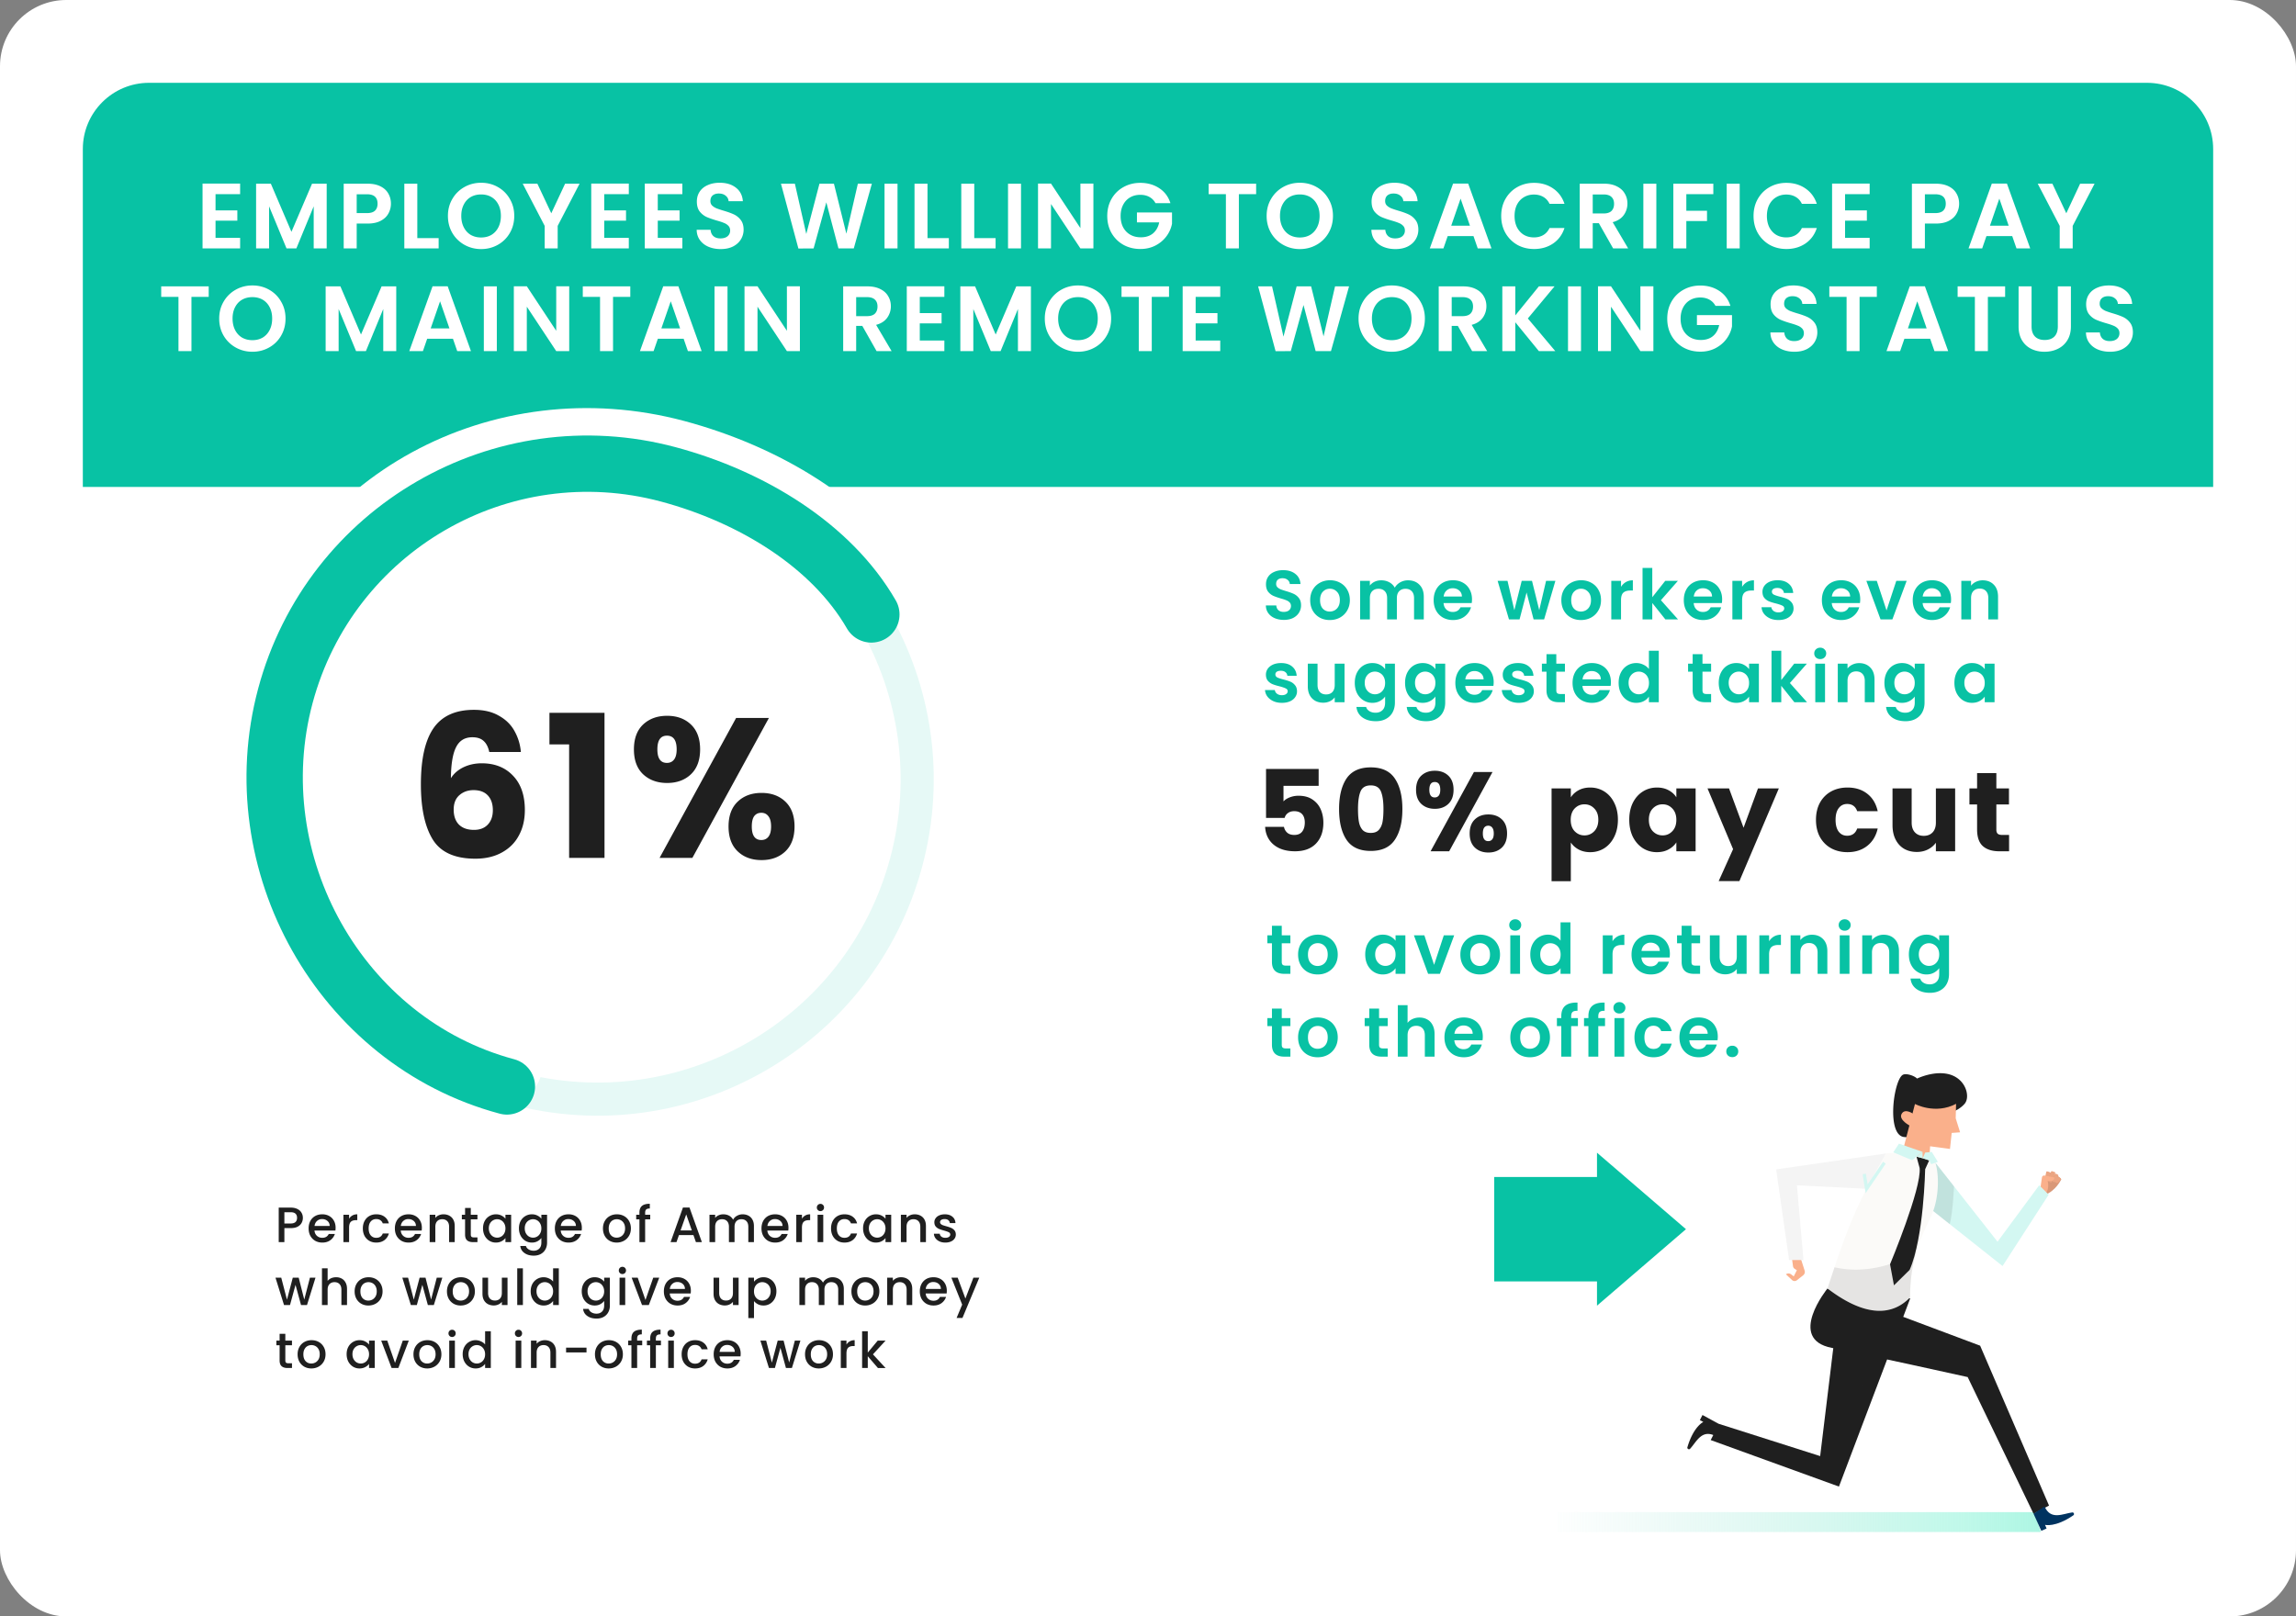 <svg xmlns="http://www.w3.org/2000/svg" width="693" height="488" fill="none"><rect width="100%" height="100%" fill="#808080" stroke="none"/><rect width="693" height="488" fill="#fff" rx="20"/><path fill="#08C2A4" d="M25 45c0-11.046 8.954-20 20-20h603c11.046 0 20 8.954 20 20v102H25z"/><path fill="#fff" d="M65.055 58.62v4.9h6.58v3.108h-6.58v5.18h7.42V75h-11.34V55.428h11.34v3.192zm33.55-3.164V75h-3.92V62.288L89.45 75h-2.968l-5.264-12.712V75h-3.92V55.456h4.452l6.216 14.532 6.216-14.532zm19.388 6.048a6 6 0 0 1-.756 2.94q-.728 1.372-2.324 2.212-1.568.84-3.976.84h-3.276V75h-3.92V55.456h7.196q2.268 0 3.864.784t2.38 2.156q.812 1.372.812 3.108m-7.224 2.828q1.624 0 2.408-.728.784-.756.784-2.1 0-2.856-3.192-2.856h-3.108v5.684zm15.187 7.56h6.44V75h-10.36V55.456h3.92zm19.264 3.304q-2.745 0-5.04-1.288a9.65 9.65 0 0 1-3.64-3.556q-1.344-2.295-1.344-5.18 0-2.856 1.344-5.124a9.6 9.6 0 0 1 3.64-3.584q2.295-1.288 5.04-1.288 2.772 0 5.04 1.288a9.4 9.4 0 0 1 3.612 3.584q1.344 2.268 1.344 5.124 0 2.885-1.344 5.18a9.45 9.45 0 0 1-3.612 3.556q-2.297 1.288-5.04 1.288m0-3.5q1.764 0 3.108-.784 1.344-.812 2.1-2.296t.756-3.444-.756-3.416q-.756-1.484-2.1-2.268t-3.108-.784-3.136.784q-1.344.785-2.1 2.268-.756 1.456-.756 3.416t.756 3.444 2.1 2.296q1.371.784 3.136.784m29.712-16.24-6.608 12.74V75h-3.92v-6.804l-6.636-12.74h4.424l4.2 8.932 4.172-8.932zm7.441 3.164v4.9h6.58v3.108h-6.58v5.18h7.42V75h-11.34V55.428h11.34v3.192zm16.162 0v4.9h6.58v3.108h-6.58v5.18h7.42V75h-11.34V55.428h11.34v3.192zm18.991 16.576q-2.045 0-3.696-.7-1.625-.7-2.576-2.016-.953-1.315-.98-3.108h4.2q.084 1.204.84 1.904.783.7 2.128.7 1.371 0 2.156-.644.783-.672.784-1.736 0-.868-.532-1.428a3.6 3.6 0 0 0-1.344-.868q-.784-.336-2.184-.728-1.905-.56-3.108-1.092a5.75 5.75 0 0 1-2.044-1.652q-.84-1.12-.84-2.968 0-1.735.868-3.024.867-1.288 2.436-1.96 1.568-.7 3.584-.7 3.024 0 4.9 1.484 1.904 1.455 2.1 4.088h-4.312q-.057-1.008-.868-1.652-.785-.672-2.1-.672-1.149 0-1.848.588-.672.588-.672 1.708 0 .784.504 1.316.531.504 1.288.84a29 29 0 0 0 2.184.728q1.904.56 3.108 1.12a5.6 5.6 0 0 1 2.072 1.68q.868 1.12.868 2.94a5.53 5.53 0 0 1-.812 2.912q-.813 1.344-2.38 2.156-1.569.784-3.724.784m45.63-19.74L257.696 75h-4.62l-3.668-13.916L245.572 75l-4.592.028-5.264-19.572h4.2l3.444 15.176 3.976-15.176h4.368l3.752 15.092 3.472-15.092zm7.74 0V75h-3.92V55.456zm9.052 16.436h6.44V75h-10.36V55.456h3.92zm14.112 0h6.44V75h-10.36V55.456h3.92zm14.112-16.436V75h-3.92V55.456zM330.021 75h-3.92l-8.876-13.412V75h-3.92V55.428h3.92l8.876 13.44v-13.44h3.92zm18.741-13.664q-.672-1.232-1.848-1.876-1.175-.645-2.744-.644-1.736 0-3.08.784-1.344.785-2.1 2.24t-.756 3.36q0 1.96.756 3.416.785 1.455 2.156 2.24 1.373.784 3.192.784 2.24 0 3.668-1.176 1.428-1.204 1.876-3.332h-6.72v-2.996h10.584v3.416a9.2 9.2 0 0 1-1.68 3.78q-1.287 1.735-3.332 2.8-2.016 1.035-4.536 1.036-2.828 0-5.124-1.26a9.5 9.5 0 0 1-3.584-3.556q-1.288-2.269-1.288-5.152t1.288-5.152q1.317-2.296 3.584-3.556 2.297-1.288 5.096-1.288 3.304 0 5.74 1.624 2.436 1.596 3.36 4.508zm30.376-5.88v3.164h-5.208V75h-3.92V58.62h-5.208v-3.164zm13.193 19.74q-2.745 0-5.04-1.288a9.65 9.65 0 0 1-3.64-3.556q-1.344-2.295-1.344-5.18 0-2.856 1.344-5.124a9.6 9.6 0 0 1 3.64-3.584q2.295-1.288 5.04-1.288 2.772 0 5.04 1.288a9.4 9.4 0 0 1 3.612 3.584q1.344 2.268 1.344 5.124 0 2.885-1.344 5.18a9.45 9.45 0 0 1-3.612 3.556q-2.296 1.288-5.04 1.288m0-3.5q1.764 0 3.108-.784 1.344-.812 2.1-2.296t.756-3.444-.756-3.416q-.756-1.484-2.1-2.268t-3.108-.784-3.136.784q-1.344.785-2.1 2.268-.756 1.456-.756 3.416t.756 3.444 2.1 2.296q1.372.784 3.136.784m28.852 3.5q-2.044 0-3.696-.7-1.624-.7-2.576-2.016-.952-1.315-.98-3.108h4.2q.084 1.204.84 1.904.784.7 2.128.7 1.372 0 2.156-.644.784-.672.784-1.736 0-.868-.532-1.428a3.6 3.6 0 0 0-1.344-.868q-.784-.336-2.184-.728-1.904-.56-3.108-1.092a5.8 5.8 0 0 1-2.044-1.652q-.84-1.12-.84-2.968 0-1.735.868-3.024.869-1.288 2.436-1.96 1.568-.7 3.584-.7 3.024 0 4.9 1.484 1.904 1.455 2.1 4.088h-4.312q-.056-1.008-.868-1.652-.785-.672-2.1-.672-1.147 0-1.848.588-.672.588-.672 1.708 0 .784.504 1.316.532.504 1.288.84a30 30 0 0 0 2.184.728q1.904.56 3.108 1.12t2.072 1.68.868 2.94a5.53 5.53 0 0 1-.812 2.912q-.812 1.344-2.38 2.156-1.568.784-3.724.784m23.558-3.92h-7.784L435.669 75h-4.116l7.028-19.572h4.564L450.173 75h-4.144zm-1.064-3.136-2.828-8.176-2.828 8.176zm9.431-2.94q0-2.884 1.288-5.152 1.317-2.296 3.556-3.556 2.269-1.288 5.068-1.288 3.277 0 5.74 1.68t3.444 4.648h-4.508q-.671-1.4-1.904-2.1-1.204-.7-2.8-.7-1.707 0-3.052.812-1.316.785-2.072 2.24-.728 1.456-.728 3.416 0 1.932.728 3.416.756 1.456 2.072 2.268 1.344.784 3.052.784 1.597 0 2.8-.7 1.233-.728 1.904-2.128h4.508q-.98 2.996-3.444 4.676-2.436 1.652-5.74 1.652-2.8 0-5.068-1.26a9.57 9.57 0 0 1-3.556-3.556q-1.287-2.269-1.288-5.152m33.785 9.8-4.312-7.616h-1.848V75h-3.92V55.456h7.336q2.268 0 3.864.812 1.596.784 2.38 2.156.812 1.344.812 3.024a5.9 5.9 0 0 1-1.12 3.5q-1.12 1.54-3.332 2.128L491.429 75zm-6.16-10.556h3.276q1.596 0 2.38-.756.784-.784.784-2.156 0-1.344-.784-2.072-.784-.756-2.38-.756h-3.276zm19.197-8.988V75h-3.92V55.456zm17.201 0v3.164h-8.148v5.012h6.244v3.108h-6.244V75h-3.92V55.456zm7.96 0V75h-3.92V55.456zm4.181 9.744q0-2.884 1.288-5.152 1.315-2.296 3.556-3.556 2.268-1.288 5.068-1.288 3.276 0 5.74 1.68 2.463 1.68 3.444 4.648h-4.508q-.672-1.4-1.904-2.1-1.204-.7-2.8-.7-1.708 0-3.052.812-1.317.785-2.072 2.24-.728 1.456-.728 3.416 0 1.932.728 3.416.755 1.456 2.072 2.268 1.344.784 3.052.784 1.596 0 2.8-.7 1.232-.728 1.904-2.128h4.508q-.981 2.996-3.444 4.676-2.437 1.652-5.74 1.652-2.8 0-5.068-1.26a9.55 9.55 0 0 1-3.556-3.556q-1.288-2.269-1.288-5.152m27.624-6.58v4.9h6.58v3.108h-6.58v5.18h7.42V75h-11.34V55.428h11.34v3.192zm34.426 2.884a6 6 0 0 1-.756 2.94q-.728 1.372-2.324 2.212-1.568.84-3.976.84h-3.276V75h-3.92V55.456h7.196q2.268 0 3.864.784t2.38 2.156q.812 1.372.812 3.108m-7.224 2.828q1.624 0 2.408-.728.784-.756.784-2.1 0-2.856-3.192-2.856h-3.108v5.684zm23.251 6.944h-7.784L598.277 75h-4.116l7.028-19.572h4.564L612.781 75h-4.144zm-1.064-3.136-2.828-8.176-2.828 8.176zm25.923-12.684-6.608 12.74V75h-3.92v-6.804l-6.636-12.74h4.424l4.2 8.932 4.172-8.932zm-569.214 31v3.164h-5.208V106h-3.92V89.62h-5.208v-3.164zm13.192 19.74q-2.745 0-5.04-1.288a9.65 9.65 0 0 1-3.64-3.556q-1.344-2.295-1.344-5.18 0-2.856 1.344-5.124a9.6 9.6 0 0 1 3.64-3.584q2.295-1.288 5.04-1.288 2.772 0 5.04 1.288a9.4 9.4 0 0 1 3.612 3.584q1.344 2.268 1.344 5.124 0 2.885-1.344 5.18a9.44 9.44 0 0 1-3.612 3.556q-2.295 1.288-5.04 1.288m0-3.5q1.764 0 3.108-.784 1.344-.812 2.1-2.296t.756-3.444-.756-3.416q-.756-1.484-2.1-2.268t-3.108-.784-3.136.784q-1.344.785-2.1 2.268-.756 1.456-.756 3.416t.756 3.444 2.1 2.296q1.372.784 3.136.784m43.412-16.24V106h-3.92V93.288L110.442 106h-2.968l-5.264-12.712V106h-3.92V86.456h4.452l6.216 14.532 6.216-14.532zm17.12 15.82h-7.784L127.646 106h-4.116l7.028-19.572h4.564L142.15 106h-4.144zm-1.064-3.136-2.828-8.176-2.828 8.176zm14.303-12.684V106h-3.92V86.456zM171.806 106h-3.92l-8.876-13.412V106h-3.92V86.428h3.92l8.876 13.44v-13.44h3.92zm18.434-19.544v3.164h-5.208V106h-3.92V89.62h-5.208v-3.164zm16.104 15.82h-7.784L197.272 106h-4.116l7.028-19.572h4.564L211.776 106h-4.144zm-1.064-3.136-2.828-8.176-2.828 8.176zm14.303-12.684V106h-3.92V86.456zM241.432 106h-3.92l-8.876-13.412V106h-3.92V86.428h3.92l8.876 13.44v-13.44h3.92zm23.145 0-4.312-7.616h-1.848V106h-3.92V86.456h7.336q2.268 0 3.864.812 1.596.784 2.38 2.156.813 1.344.812 3.024a5.88 5.88 0 0 1-1.12 3.5q-1.12 1.54-3.332 2.128l4.676 7.924zm-6.16-10.556h3.276q1.596 0 2.38-.756.784-.784.784-2.156 0-1.344-.784-2.072-.784-.756-2.38-.756h-3.276zm19.198-5.824v4.9h6.58v3.108h-6.58v5.18h7.42V106h-11.34V86.428h11.34v3.192zm33.55-3.164V106h-3.92V93.288L302.009 106h-2.968l-5.264-12.712V106h-3.92V86.456h4.452l6.216 14.532 6.216-14.532zm14.208 19.74q-2.743 0-5.04-1.288a9.65 9.65 0 0 1-3.64-3.556q-1.344-2.295-1.344-5.18 0-2.856 1.344-5.124a9.6 9.6 0 0 1 3.64-3.584q2.296-1.288 5.04-1.288 2.772 0 5.04 1.288a9.4 9.4 0 0 1 3.612 3.584q1.344 2.268 1.344 5.124 0 2.885-1.344 5.18a9.44 9.44 0 0 1-3.612 3.556q-2.297 1.288-5.04 1.288m0-3.5q1.764 0 3.108-.784 1.344-.812 2.1-2.296t.756-3.444-.756-3.416q-.756-1.484-2.1-2.268t-3.108-.784-3.136.784q-1.344.785-2.1 2.268-.756 1.456-.756 3.416t.756 3.444 2.1 2.296q1.372.784 3.136.784m27.472-16.24v3.164h-5.208V106h-3.92V89.62h-5.208v-3.164zm8.04 3.164v4.9h6.58v3.108h-6.58v5.18h7.42V106h-11.34V86.428h11.34v3.192zm46.299-3.164L401.724 106h-4.62l-3.668-13.916L389.6 106l-4.592.028-5.264-19.572h4.2l3.444 15.176 3.976-15.176h4.368l3.752 15.092 3.472-15.092zm12.891 19.74q-2.744 0-5.04-1.288a9.65 9.65 0 0 1-3.64-3.556q-1.344-2.295-1.344-5.18 0-2.856 1.344-5.124a9.6 9.6 0 0 1 3.64-3.584q2.296-1.288 5.04-1.288 2.772 0 5.04 1.288a9.4 9.4 0 0 1 3.612 3.584q1.344 2.268 1.344 5.124 0 2.885-1.344 5.18a9.44 9.44 0 0 1-3.612 3.556q-2.295 1.288-5.04 1.288m0-3.5q1.764 0 3.108-.784 1.344-.812 2.1-2.296t.756-3.444-.756-3.416q-.756-1.484-2.1-2.268t-3.108-.784-3.136.784q-1.344.785-2.1 2.268-.756 1.456-.756 3.416t.756 3.444 2.1 2.296q1.372.784 3.136.784M444.328 106l-4.312-7.616h-1.848V106h-3.92V86.456h7.336q2.268 0 3.864.812 1.596.784 2.38 2.156.812 1.344.812 3.024a5.9 5.9 0 0 1-1.12 3.5q-1.12 1.54-3.332 2.128l4.676 7.924zm-6.16-10.556h3.276q1.596 0 2.38-.756.784-.784.784-2.156 0-1.344-.784-2.072-.784-.756-2.38-.756h-3.276zM464.477 106l-7.112-8.708V106h-3.92V86.456h3.92v8.764l7.112-8.764h4.732l-8.064 9.688 8.288 9.856zm12.715-19.544V106h-3.92V86.456zM499.04 106h-3.92l-8.876-13.412V106h-3.92V86.428h3.92l8.876 13.44v-13.44h3.92zm18.742-13.664q-.672-1.232-1.848-1.876t-2.744-.644q-1.736 0-3.08.784-1.344.785-2.1 2.24t-.756 3.36q0 1.96.756 3.416.785 1.456 2.156 2.24 1.373.784 3.192.784 2.24 0 3.668-1.176 1.428-1.204 1.876-3.332h-6.72v-2.996h10.584v3.416a9.2 9.2 0 0 1-1.68 3.78q-1.287 1.736-3.332 2.8-2.016 1.036-4.536 1.036-2.828 0-5.124-1.26a9.5 9.5 0 0 1-3.584-3.556q-1.288-2.269-1.288-5.152t1.288-5.152q1.317-2.296 3.584-3.556 2.297-1.288 5.096-1.288 3.304 0 5.74 1.624 2.436 1.596 3.36 4.508zm23.824 13.86q-2.043 0-3.696-.7-1.623-.7-2.576-2.016-.951-1.315-.98-3.108h4.2q.084 1.204.84 1.904.784.7 2.128.7 1.373 0 2.156-.644.784-.672.784-1.736 0-.868-.532-1.428a3.55 3.55 0 0 0-1.344-.868q-.783-.336-2.184-.728-1.904-.56-3.108-1.092a5.8 5.8 0 0 1-2.044-1.652q-.84-1.12-.84-2.968 0-1.736.868-3.024.869-1.288 2.436-1.96 1.568-.7 3.584-.7 3.024 0 4.9 1.484 1.905 1.455 2.1 4.088h-4.312q-.055-1.008-.868-1.652-.783-.672-2.1-.672-1.148 0-1.848.588-.672.588-.672 1.708 0 .784.504 1.316.532.504 1.288.84a30 30 0 0 0 2.184.728q1.905.56 3.108 1.12a5.6 5.6 0 0 1 2.072 1.68q.868 1.12.868 2.94 0 1.568-.812 2.912-.811 1.344-2.38 2.156-1.567.784-3.724.784m24.875-19.74v3.164h-5.208V106h-3.92V89.62h-5.208v-3.164zm16.104 15.82h-7.784L573.513 106h-4.116l7.028-19.572h4.564L588.017 106h-4.144zm-1.064-3.136-2.828-8.176-2.828 8.176zm23.683-12.684v3.164h-5.208V106h-3.92V89.62h-5.208v-3.164zm7.984 0v12.096q0 1.988 1.036 3.052 1.037 1.036 2.912 1.036 1.905 0 2.94-1.036 1.036-1.064 1.036-3.052V86.456h3.948v12.068q0 2.492-1.092 4.228a6.75 6.75 0 0 1-2.884 2.576q-1.791.868-4.004.868-2.184 0-3.976-.868a6.66 6.66 0 0 1-2.8-2.576q-1.036-1.736-1.036-4.228V86.456zm23.668 19.74q-2.044 0-3.696-.7-1.625-.7-2.576-2.016-.953-1.315-.98-3.108h4.2q.084 1.204.84 1.904.784.7 2.128.7 1.371 0 2.156-.644.784-.672.784-1.736 0-.868-.532-1.428a3.6 3.6 0 0 0-1.344-.868q-.784-.336-2.184-.728-1.905-.56-3.108-1.092a5.75 5.75 0 0 1-2.044-1.652q-.84-1.12-.84-2.968 0-1.736.868-3.024.867-1.288 2.436-1.96 1.568-.7 3.584-.7 3.024 0 4.9 1.484 1.904 1.455 2.1 4.088h-4.312q-.057-1.008-.868-1.652-.784-.672-2.1-.672-1.149 0-1.848.588-.672.588-.672 1.708 0 .784.504 1.316.532.504 1.288.84a29 29 0 0 0 2.184.728q1.904.56 3.108 1.12a5.6 5.6 0 0 1 2.072 1.68q.868 1.12.868 2.94a5.53 5.53 0 0 1-.812 2.912q-.813 1.344-2.38 2.156-1.569.784-3.724.784"/><circle cx="180.312" cy="235.311" r="96.5" stroke="#E6F9F6" stroke-width="10" transform="rotate(-165 180.312 235.311)"/><path stroke="#fff" stroke-linecap="round" stroke-width="17" d="M154.994 322.739c-53.659-14.378-86.288-69.749-72.588-120.878s68.304-80.921 121.963-66.544c26.8 7.181 52.571 22.398 65.668 43.829"/><path stroke="#08C2A4" stroke-linecap="round" stroke-width="17" d="M153 328.001c-50.329-13.486-80.374-67.511-66.866-117.924s65.258-80.348 115.588-66.862c25.137 6.736 49.209 21.38 61.278 42.285"/><path fill="#1F1F1F" d="M147.676 227.02q-.48-2.22-1.68-3.3-1.2-1.14-3.42-1.14-3.42 0-4.92 3-1.5 2.94-1.56 9.36 1.32-2.1 3.78-3.3 2.52-1.2 5.52-1.2 5.88 0 9.42 3.72 3.6 3.72 3.6 10.38 0 4.38-1.8 7.68-1.74 3.3-5.16 5.16-3.36 1.86-7.98 1.86-9.24 0-12.84-5.76-3.6-5.82-3.6-16.68 0-11.4 3.78-16.92 3.84-5.58 12.24-5.58 4.5 0 7.56 1.8 3.12 1.74 4.68 4.62 1.62 2.88 1.92 6.3zm-4.74 11.52q-2.58 0-4.32 1.56-1.68 1.5-1.68 4.32 0 2.88 1.56 4.5 1.62 1.62 4.56 1.62 2.64 0 4.14-1.56 1.56-1.62 1.56-4.38 0-2.82-1.5-4.44t-4.32-1.62m22.903-13.8v-9.54h16.62V259h-10.68v-34.26zm25.498 1.5q0-4.86 2.76-7.5 2.82-2.64 7.26-2.64t7.2 2.64 2.76 7.5-2.76 7.5-7.2 2.64-7.26-2.64q-2.76-2.64-2.76-7.5m40.74-9.48-23.1 42.24h-9.9l23.1-42.24zm-30.78 5.34q-2.88 0-2.88 4.14 0 4.08 2.88 4.08 1.38 0 2.16-1.02t.78-3.06q0-4.14-2.94-4.14m18.6 27.42q0-4.86 2.76-7.5t7.2-2.64 7.2 2.64 2.76 7.5-2.76 7.5-7.2 2.64-7.2-2.64-2.76-7.5m9.9-4.14q-1.38 0-2.16 1.02-.72 1.02-.72 3.12 0 4.08 2.88 4.08 1.38 0 2.16-1.02t.78-3.06-.78-3.06q-.78-1.08-2.16-1.08M91.415 367.68q0 .795-.375 1.5t-1.2 1.155q-.825.435-2.115.435h-1.89V375h-1.71v-10.425h3.6q1.2 0 2.025.42.84.405 1.245 1.11.42.705.42 1.575m-3.69 1.695q.975 0 1.455-.435.48-.45.48-1.26 0-1.71-1.935-1.71h-1.89v3.405zm13.571 1.29q0 .465-.06.84h-6.315q.075.99.735 1.59t1.62.6q1.38 0 1.95-1.155h1.845a3.75 3.75 0 0 1-1.365 1.875q-.975.72-2.43.72-1.185 0-2.13-.525-.93-.54-1.47-1.5-.525-.975-.525-2.25t.51-2.235a3.7 3.7 0 0 1 1.455-1.5q.945-.525 2.16-.525 1.17 0 2.085.51t1.425 1.44q.51.915.51 2.115m-1.785-.54q-.015-.945-.675-1.515t-1.635-.57q-.885 0-1.515.57-.63.555-.75 1.515zm5.853-2.19q.375-.63.99-.975.63-.36 1.485-.36v1.77h-.435q-1.005 0-1.53.51-.51.51-.51 1.77V375h-1.71v-8.265h1.71zm4.152 2.925q0-1.275.51-2.235.525-.975 1.44-1.5t2.1-.525q1.5 0 2.475.72.99.705 1.335 2.025h-1.845q-.225-.615-.72-.96t-1.245-.345q-1.05 0-1.68.75-.615.735-.615 2.07t.615 2.085q.63.75 1.68.75 1.485 0 1.965-1.305h1.845q-.36 1.26-1.35 2.01-.99.735-2.46.735-1.185 0-2.1-.525a3.85 3.85 0 0 1-1.44-1.5q-.51-.975-.51-2.25m17.814-.195q0 .465-.06.84h-6.315q.075.99.735 1.59t1.62.6q1.38 0 1.95-1.155h1.845a3.75 3.75 0 0 1-1.365 1.875q-.975.72-2.43.72-1.185 0-2.13-.525-.93-.54-1.47-1.5-.525-.975-.525-2.25t.51-2.235a3.7 3.7 0 0 1 1.455-1.5q.945-.525 2.16-.525 1.17 0 2.085.51t1.425 1.44q.51.915.51 2.115m-1.785-.54q-.015-.945-.675-1.515t-1.635-.57q-.885 0-1.515.57-.63.555-.75 1.515zm8.313-3.525q.975 0 1.74.405.78.405 1.215 1.2t.435 1.92V375h-1.695v-4.62q0-1.11-.555-1.695-.555-.6-1.515-.6t-1.53.6q-.555.585-.555 1.695V375h-1.71v-8.265h1.71v.945q.42-.51 1.065-.795.66-.285 1.395-.285m8.241 1.53v4.575q0 .465.21.675.225.195.75.195h1.05V375h-1.35q-1.155 0-1.77-.54t-.615-1.755v-4.575h-.975v-1.395h.975v-2.055h1.725v2.055h2.01v1.395zm3.691 2.7q0-1.245.51-2.205a3.81 3.81 0 0 1 3.39-2.025q.975 0 1.695.39.735.375 1.17.945v-1.2h1.725V375h-1.725v-1.23q-.435.585-1.185.975t-1.71.39q-1.065 0-1.95-.54-.885-.555-1.41-1.53-.51-.99-.51-2.235m6.765.03q0-.855-.36-1.485-.345-.63-.915-.96t-1.23-.33-1.23.33q-.57.315-.93.945-.345.615-.345 1.47t.345 1.5q.36.645.93.99.585.33 1.23.33.66 0 1.23-.33t.915-.96q.36-.645.36-1.5m7.976-4.26q.96 0 1.695.39.75.375 1.17.945v-1.2h1.725v8.4q0 1.14-.48 2.025-.48.9-1.395 1.41-.9.51-2.16.51-1.68 0-2.79-.795-1.11-.78-1.26-2.13h1.695q.195.645.825 1.035.645.405 1.53.405 1.035 0 1.665-.63.645-.63.645-1.83v-1.38q-.435.585-1.185.99-.735.39-1.68.39-1.08 0-1.98-.54-.885-.555-1.41-1.53-.51-.99-.51-2.235t.51-2.205a3.81 3.81 0 0 1 3.39-2.025m2.865 4.26q0-.855-.36-1.485-.345-.63-.915-.96t-1.23-.33-1.23.33q-.57.315-.93.945-.345.615-.345 1.47t.345 1.5q.36.645.93.99.585.33 1.23.33.66 0 1.23-.33t.915-.96q.36-.645.36-1.5m12.221-.195q0 .465-.06.84h-6.315q.075.99.735 1.59t1.62.6q1.38 0 1.95-1.155h1.845a3.75 3.75 0 0 1-1.365 1.875q-.975.72-2.43.72-1.185 0-2.13-.525-.93-.54-1.47-1.5-.525-.975-.525-2.25t.51-2.235a3.7 3.7 0 0 1 1.455-1.5q.945-.525 2.16-.525 1.17 0 2.085.51t1.425 1.44q.51.915.51 2.115m-1.785-.54q-.015-.945-.675-1.515t-1.635-.57q-.885 0-1.515.57-.63.555-.75 1.515zm12.299 5.01q-1.17 0-2.115-.525a3.9 3.9 0 0 1-1.485-1.5q-.54-.975-.54-2.25 0-1.26.555-2.235t1.515-1.5 2.145-.525 2.145.525 1.515 1.5.555 2.235-.57 2.235-1.56 1.515q-.975.525-2.16.525m0-1.485q.66 0 1.23-.315.585-.315.945-.945t.36-1.53-.345-1.515a2.3 2.3 0 0 0-.915-.945q-.57-.315-1.23-.315t-1.23.315q-.555.315-.885.945-.33.615-.33 1.515 0 1.335.675 2.07.69.72 1.725.72m10.121-5.52h-1.53V375h-1.725v-6.87h-.975v-1.395h.975v-.585q0-1.425.75-2.07.765-.66 2.385-.66v1.425q-.78 0-1.095.3-.315.285-.315 1.005v.585h1.53zm13.046 4.74h-4.365l-.75 2.13h-1.785l3.735-10.44h1.98l3.735 10.44h-1.8zm-.48-1.395-1.695-4.845-1.71 4.845zm15.334-4.875q.975 0 1.74.405.78.405 1.215 1.2.45.795.45 1.92V375h-1.695v-4.62q0-1.11-.555-1.695-.555-.6-1.515-.6t-1.53.6q-.555.585-.555 1.695V375h-1.695v-4.62q0-1.11-.555-1.695-.555-.6-1.515-.6t-1.53.6q-.555.585-.555 1.695V375h-1.71v-8.265h1.71v.945q.42-.51 1.065-.795t1.38-.285q.99 0 1.77.42t1.2 1.215q.375-.75 1.17-1.185.795-.45 1.71-.45m13.831 4.065q0 .465-.06.84h-6.315q.075.99.735 1.59t1.62.6q1.38 0 1.95-1.155h1.845a3.75 3.75 0 0 1-1.365 1.875q-.975.72-2.43.72-1.185 0-2.13-.525-.93-.54-1.47-1.5-.525-.975-.525-2.25t.51-2.235a3.7 3.7 0 0 1 1.455-1.5q.945-.525 2.16-.525 1.17 0 2.085.51t1.425 1.44q.51.915.51 2.115m-1.785-.54q-.015-.945-.675-1.515t-1.635-.57q-.885 0-1.515.57-.63.555-.75 1.515zm5.853-2.19q.375-.63.99-.975.63-.36 1.485-.36v1.77h-.435q-1.005 0-1.53.51-.51.51-.51 1.77V375h-1.71v-8.265h1.71zm5.592-2.295q-.465 0-.78-.315a1.06 1.06 0 0 1-.315-.78q0-.465.315-.78t.78-.315q.45 0 .765.315t.315.78-.315.78-.765.315m.84 1.095V375h-1.71v-8.265zm2.35 4.125q0-1.275.51-2.235.525-.975 1.44-1.5t2.1-.525q1.5 0 2.475.72.99.705 1.335 2.025h-1.845q-.225-.615-.72-.96t-1.245-.345q-1.05 0-1.68.75-.615.735-.615 2.07t.615 2.085q.63.75 1.68.75 1.485 0 1.965-1.305h1.845q-.36 1.26-1.35 2.01-.99.735-2.46.735-1.185 0-2.1-.525a3.85 3.85 0 0 1-1.44-1.5q-.51-.975-.51-2.25m9.669-.03q0-1.245.51-2.205a3.81 3.81 0 0 1 3.39-2.025q.975 0 1.695.39.735.375 1.17.945v-1.2h1.725V375h-1.725v-1.23q-.435.585-1.185.975t-1.71.39q-1.065 0-1.95-.54-.885-.555-1.41-1.53-.51-.99-.51-2.235m6.765.03q0-.855-.36-1.485-.345-.63-.915-.96t-1.23-.33-1.23.33q-.57.315-.93.945-.345.615-.345 1.47t.345 1.5q.36.645.93.99.585.33 1.23.33.66 0 1.23-.33t.915-.96q.36-.645.36-1.5m8.816-4.26q.975 0 1.74.405.78.405 1.215 1.2t.435 1.92V375h-1.695v-4.62q0-1.11-.555-1.695-.555-.6-1.515-.6t-1.53.6q-.555.585-.555 1.695V375h-1.71v-8.265h1.71v.945q.42-.51 1.065-.795.66-.285 1.395-.285m9.246 8.535q-.975 0-1.755-.345-.765-.36-1.215-.96-.45-.615-.48-1.365h1.77q.045.525.495.885.465.345 1.155.345.72 0 1.11-.27.405-.285.405-.72 0-.465-.45-.69-.435-.225-1.395-.495-.93-.255-1.515-.495a2.7 2.7 0 0 1-1.02-.735q-.42-.495-.42-1.305 0-.66.39-1.2.39-.555 1.11-.87.735-.315 1.68-.315 1.41 0 2.265.72.87.705.93 1.935h-1.71q-.045-.555-.45-.885t-1.095-.33q-.675 0-1.035.255a.79.79 0 0 0-.36.675q0 .33.24.555t.585.36q.345.12 1.02.315.9.24 1.47.495.585.24 1.005.72t.435 1.275q0 .705-.39 1.26t-1.11.87q-.705.315-1.665.315m-190.104 10.6L92.66 394h-1.8l-1.665-6.105L87.53 394h-1.8l-2.58-8.265h1.74l1.725 6.645 1.755-6.645h1.785l1.68 6.615 1.71-6.615zm6.228-.135q.945 0 1.68.405.75.405 1.17 1.2.435.795.435 1.92V394h-1.695v-4.62q0-1.11-.555-1.695-.555-.6-1.515-.6t-1.53.6q-.555.585-.555 1.695V394h-1.71v-11.1h1.71v3.795q.435-.525 1.095-.81.675-.285 1.47-.285m9.726 8.535q-1.17 0-2.115-.525a3.9 3.9 0 0 1-1.485-1.5q-.54-.975-.54-2.25 0-1.26.555-2.235t1.515-1.5 2.145-.525 2.145.525 1.515 1.5.555 2.235-.57 2.235-1.56 1.515q-.975.525-2.16.525m0-1.485q.66 0 1.23-.315.585-.315.945-.945t.36-1.53-.345-1.515a2.3 2.3 0 0 0-.915-.945q-.57-.315-1.23-.315t-1.23.315q-.555.315-.885.945-.33.615-.33 1.515 0 1.335.675 2.07.69.72 1.725.72m22.327-6.915L130.941 394h-1.8l-1.665-6.105-1.665 6.105h-1.8l-2.58-8.265h1.74l1.725 6.645 1.755-6.645h1.785l1.68 6.615 1.71-6.615zm5.538 8.4q-1.17 0-2.115-.525a3.9 3.9 0 0 1-1.485-1.5q-.54-.975-.54-2.25 0-1.26.555-2.235t1.515-1.5 2.145-.525 2.145.525 1.515 1.5.555 2.235-.57 2.235-1.56 1.515q-.975.525-2.16.525m0-1.485q.66 0 1.23-.315.585-.315.945-.945t.36-1.53-.345-1.515a2.3 2.3 0 0 0-.915-.945q-.57-.315-1.23-.315t-1.23.315q-.555.315-.885.945-.33.615-.33 1.515 0 1.335.675 2.07.69.72 1.725.72m14.14-6.915V394h-1.71v-.975q-.405.51-1.065.81-.645.285-1.38.285-.975 0-1.755-.405-.765-.405-1.215-1.2-.435-.795-.435-1.92v-4.86h1.695v4.605q0 1.11.555 1.71.555.585 1.515.585t1.515-.585q.57-.6.57-1.71v-4.605zm4.642-2.835V394h-1.71v-11.1zm2.35 6.93q0-1.245.51-2.205a3.81 3.81 0 0 1 3.405-2.025q.81 0 1.59.36.795.345 1.26.93v-3.99h1.725V394h-1.725v-1.245q-.42.6-1.17.99-.735.39-1.695.39-1.08 0-1.98-.54-.885-.555-1.41-1.53-.51-.99-.51-2.235m6.765.03q0-.855-.36-1.485-.345-.63-.915-.96t-1.23-.33-1.23.33q-.57.315-.93.945-.345.615-.345 1.47t.345 1.5q.36.645.93.99.585.33 1.23.33.66 0 1.23-.33t.915-.96q.36-.645.36-1.5m12.547-4.26q.96 0 1.695.39.75.375 1.17.945v-1.2h1.725v8.4q0 1.14-.48 2.025-.48.9-1.395 1.41-.9.51-2.16.51-1.68 0-2.79-.795-1.11-.78-1.26-2.13h1.695q.195.645.825 1.035.645.405 1.53.405 1.035 0 1.665-.63.645-.63.645-1.83v-1.38q-.435.585-1.185.99-.735.39-1.68.39-1.08 0-1.98-.54-.885-.555-1.41-1.53-.51-.99-.51-2.235t.51-2.205a3.81 3.81 0 0 1 3.39-2.025m2.865 4.26q0-.855-.36-1.485-.345-.63-.915-.96t-1.23-.33-1.23.33q-.57.315-.93.945-.345.615-.345 1.47t.345 1.5q.36.645.93.99.585.33 1.23.33.66 0 1.23-.33t.915-.96q.36-.645.36-1.5m5.516-5.22q-.465 0-.78-.315a1.06 1.06 0 0 1-.315-.78q0-.465.315-.78t.78-.315q.45 0 .765.315t.315.78-.315.78-.765.315m.84 1.095V394h-1.71v-8.265zm6.115 6.735 2.34-6.735h1.815l-3.15 8.265h-2.04l-3.135-8.265h1.83zm13.698-2.805q0 .465-.06.84h-6.315q.075.99.735 1.59t1.62.6q1.38 0 1.95-1.155h1.845a3.75 3.75 0 0 1-1.365 1.875q-.975.72-2.43.72-1.185 0-2.13-.525-.93-.54-1.47-1.5-.525-.975-.525-2.25t.51-2.235a3.7 3.7 0 0 1 1.455-1.5q.945-.525 2.16-.525 1.17 0 2.085.51t1.425 1.44q.51.915.51 2.115m-1.785-.54q-.015-.945-.675-1.515t-1.635-.57q-.885 0-1.515.57-.63.555-.75 1.515zm16.199-3.39V394h-1.71v-.975q-.405.51-1.065.81-.645.285-1.38.285-.975 0-1.755-.405-.765-.405-1.215-1.2-.435-.795-.435-1.92v-4.86h1.695v4.605q0 1.11.555 1.71.555.585 1.515.585t1.515-.585q.57-.6.57-1.71v-4.605zm4.641 1.215q.435-.57 1.185-.96t1.695-.39q1.08 0 1.965.54.9.525 1.41 1.485t.51 2.205-.51 2.235q-.51.975-1.41 1.53-.885.54-1.965.54-.945 0-1.68-.375-.735-.39-1.2-.96v5.13h-1.71v-12.195h1.71zm5.025 2.88q0-.855-.36-1.47a2.3 2.3 0 0 0-.93-.945q-.57-.33-1.23-.33-.645 0-1.23.33-.57.33-.93.96-.345.63-.345 1.485t.345 1.5q.36.63.93.96.585.33 1.23.33.66 0 1.23-.33.585-.345.93-.99.36-.645.36-1.5m18.683-4.23q.975 0 1.74.405.78.405 1.215 1.2.45.795.45 1.92V394h-1.695v-4.62q0-1.11-.555-1.695-.555-.6-1.515-.6t-1.53.6q-.555.585-.555 1.695V394h-1.695v-4.62q0-1.11-.555-1.695-.555-.6-1.515-.6t-1.53.6q-.555.585-.555 1.695V394h-1.71v-8.265h1.71v.945q.42-.51 1.065-.795t1.38-.285q.99 0 1.77.42t1.2 1.215q.375-.75 1.17-1.185.795-.45 1.71-.45m9.841 8.535q-1.17 0-2.115-.525a3.9 3.9 0 0 1-1.485-1.5q-.54-.975-.54-2.25 0-1.26.555-2.235t1.515-1.5 2.145-.525 2.145.525 1.515 1.5.555 2.235-.57 2.235-1.56 1.515q-.975.525-2.16.525m0-1.485q.66 0 1.23-.315.585-.315.945-.945t.36-1.53-.345-1.515a2.3 2.3 0 0 0-.915-.945q-.57-.315-1.23-.315t-1.23.315q-.555.315-.885.945-.33.615-.33 1.515 0 1.335.675 2.07.69.72 1.725.72m10.825-7.05q.975 0 1.74.405.78.405 1.215 1.2t.435 1.92V394h-1.695v-4.62q0-1.11-.555-1.695-.555-.6-1.515-.6t-1.53.6q-.555.585-.555 1.695V394h-1.71v-8.265h1.71v.945q.42-.51 1.065-.795.66-.285 1.395-.285m13.821 4.065q0 .465-.06.84h-6.315q.075.99.735 1.59t1.62.6q1.38 0 1.95-1.155h1.845a3.75 3.75 0 0 1-1.365 1.875q-.975.72-2.43.72-1.185 0-2.13-.525-.93-.54-1.47-1.5-.525-.975-.525-2.25t.51-2.235a3.7 3.7 0 0 1 1.455-1.5q.945-.525 2.16-.525 1.17 0 2.085.51t1.425 1.44q.51.915.51 2.115m-1.785-.54q-.015-.945-.675-1.515t-1.635-.57q-.885 0-1.515.57-.63.555-.75 1.515zm11.583-3.39-5.07 12.15h-1.77l1.68-4.02-3.255-8.13h1.905l2.325 6.3 2.415-6.3zM86.12 406.13v4.575q0 .465.21.675.225.195.75.195h1.05V413h-1.35q-1.155 0-1.77-.54t-.615-1.755v-4.575h-.975v-1.395h.975v-2.055h1.725v2.055h2.01v1.395zm7.846 7.005q-1.17 0-2.115-.525a3.9 3.9 0 0 1-1.485-1.5q-.54-.975-.54-2.25 0-1.26.555-2.235t1.515-1.5 2.145-.525 2.145.525 1.515 1.5.555 2.235-.57 2.235-1.56 1.515q-.975.525-2.16.525m0-1.485q.66 0 1.23-.315.585-.315.945-.945t.36-1.53-.345-1.515a2.3 2.3 0 0 0-.915-.945q-.57-.315-1.23-.315t-1.23.315q-.555.315-.885.945-.33.615-.33 1.515 0 1.335.675 2.07.69.72 1.725.72m10.657-2.82q0-1.245.51-2.205a3.81 3.81 0 0 1 3.39-2.025q.975 0 1.695.39.735.375 1.17.945v-1.2h1.725V413h-1.725v-1.23q-.435.585-1.185.975t-1.71.39q-1.065 0-1.95-.54-.885-.555-1.41-1.53-.51-.99-.51-2.235m6.765.03q0-.855-.36-1.485-.345-.63-.915-.96t-1.23-.33-1.23.33q-.57.315-.93.945-.345.615-.345 1.47t.345 1.5q.36.645.93.99.585.33 1.23.33.66 0 1.23-.33t.915-.96q.36-.645.36-1.5m7.841 2.61 2.34-6.735h1.815l-3.15 8.265h-2.04l-3.135-8.265h1.83zm9.708 1.665q-1.17 0-2.115-.525a3.9 3.9 0 0 1-1.485-1.5q-.54-.975-.54-2.25 0-1.26.555-2.235t1.515-1.5 2.145-.525 2.145.525 1.515 1.5.555 2.235-.57 2.235-1.56 1.515q-.975.525-2.16.525m0-1.485q.66 0 1.23-.315.585-.315.945-.945t.36-1.53-.345-1.515a2.3 2.3 0 0 0-.915-.945q-.57-.315-1.23-.315t-1.23.315q-.555.315-.885.945-.33.615-.33 1.515 0 1.335.675 2.07.69.72 1.725.72m7.525-8.01q-.465 0-.78-.315a1.06 1.06 0 0 1-.315-.78q0-.465.315-.78t.78-.315q.45 0 .765.315t.315.78-.315.78-.765.315m.84 1.095V413h-1.71v-8.265zm2.35 4.095q0-1.245.51-2.205a3.81 3.81 0 0 1 3.405-2.025q.81 0 1.59.36.795.345 1.26.93v-3.99h1.725V413h-1.725v-1.245q-.42.6-1.17.99-.735.39-1.695.39-1.08 0-1.98-.54-.885-.555-1.41-1.53-.51-.99-.51-2.235m6.765.03q0-.855-.36-1.485-.345-.63-.915-.96t-1.23-.33-1.23.33q-.57.315-.93.945-.345.615-.345 1.47t.345 1.5q.36.645.93.99.585.33 1.23.33.66 0 1.23-.33t.915-.96q.36-.645.36-1.5m10.088-5.22q-.465 0-.78-.315a1.06 1.06 0 0 1-.315-.78q0-.465.315-.78t.78-.315q.45 0 .765.315t.315.78-.315.78-.765.315m.84 1.095V413h-1.71v-8.265zm7.09-.135q.975 0 1.74.405.78.405 1.215 1.2t.435 1.92V413h-1.695v-4.62q0-1.11-.555-1.695-.555-.6-1.515-.6t-1.53.6q-.555.585-.555 1.695V413h-1.71v-8.265h1.71v.945q.42-.51 1.065-.795.66-.285 1.395-.285m12.591 2.25v1.44h-6.165v-1.44zm6.689 6.285q-1.17 0-2.115-.525a3.9 3.9 0 0 1-1.485-1.5q-.54-.975-.54-2.25 0-1.26.555-2.235t1.515-1.5 2.145-.525 2.145.525 1.515 1.5.555 2.235-.57 2.235-1.56 1.515q-.975.525-2.16.525m0-1.485q.66 0 1.23-.315.585-.315.945-.945t.36-1.53-.345-1.515a2.3 2.3 0 0 0-.915-.945q-.57-.315-1.23-.315t-1.23.315q-.555.315-.885.945-.33.615-.33 1.515 0 1.335.675 2.07.69.72 1.725.72m10.121-5.52h-1.53V413h-1.725v-6.87h-.975v-1.395h.975v-.585q0-1.425.75-2.07.765-.66 2.385-.66v1.425q-.78 0-1.095.3-.315.285-.315 1.005v.585h1.53zm5.655 0h-1.53V413h-1.725v-6.87h-.975v-1.395h.975v-.585q0-1.425.75-2.07.765-.66 2.385-.66v1.425q-.78 0-1.095.3-.315.285-.315 1.005v.585h1.53zm3.061-2.49q-.465 0-.78-.315a1.06 1.06 0 0 1-.315-.78q0-.465.315-.78t.78-.315q.45 0 .765.315t.315.78-.315.78-.765.315m.84 1.095V413h-1.71v-8.265zm2.35 4.125q0-1.275.51-2.235.525-.975 1.44-1.5t2.1-.525q1.5 0 2.475.72.99.705 1.335 2.025h-1.845q-.225-.615-.72-.96t-1.245-.345q-1.05 0-1.68.75-.615.735-.615 2.07t.615 2.085q.63.75 1.68.75 1.485 0 1.965-1.305h1.845q-.36 1.26-1.35 2.01-.99.735-2.46.735-1.185 0-2.1-.525a3.85 3.85 0 0 1-1.44-1.5q-.51-.975-.51-2.25m17.814-.195q0 .465-.06.84h-6.315q.075.99.735 1.59t1.62.6q1.38 0 1.95-1.155h1.845a3.75 3.75 0 0 1-1.365 1.875q-.975.72-2.43.72-1.185 0-2.13-.525-.93-.54-1.47-1.5-.525-.975-.525-2.25t.51-2.235a3.7 3.7 0 0 1 1.455-1.5q.945-.525 2.16-.525 1.17 0 2.085.51t1.425 1.44q.51.915.51 2.115m-1.785-.54q-.015-.945-.675-1.515t-1.635-.57q-.885 0-1.515.57-.63.555-.75 1.515zm19.814-3.39L239.02 413h-1.8l-1.665-6.105L233.89 413h-1.8l-2.58-8.265h1.74l1.725 6.645 1.755-6.645h1.785l1.68 6.615 1.71-6.615zm5.538 8.4q-1.17 0-2.115-.525a3.9 3.9 0 0 1-1.485-1.5q-.54-.975-.54-2.25 0-1.26.555-2.235t1.515-1.5 2.145-.525 2.145.525 1.515 1.5.555 2.235-.57 2.235-1.56 1.515q-.975.525-2.16.525m0-1.485q.66 0 1.23-.315.585-.315.945-.945t.36-1.53-.345-1.515a2.3 2.3 0 0 0-.915-.945q-.57-.315-1.23-.315t-1.23.315q-.555.315-.885.945-.33.615-.33 1.515 0 1.335.675 2.07.69.72 1.725.72m8.366-5.715q.375-.63.99-.975.63-.36 1.485-.36v1.77h-.435q-1.005 0-1.53.51-.51.51-.51 1.77V413h-1.71v-8.265h1.71zm7.991 2.94 3.81 4.125h-2.31l-3.06-3.555V413h-1.71v-11.1h1.71v6.45l3-3.615h2.37zM398.006 237.246h-10.608v4.692q.68-.748 1.904-1.224a7.3 7.3 0 0 1 2.652-.476q2.55 0 4.216 1.156 1.7 1.156 2.482 2.992t.782 3.978q0 3.978-2.244 6.324-2.244 2.312-6.324 2.312-2.72 0-4.726-.918-2.006-.952-3.094-2.618t-1.19-3.842h5.678q.204 1.054.986 1.768.781.68 2.142.68 1.598 0 2.38-1.02t.782-2.72q0-1.667-.816-2.55-.816-.884-2.38-.884-1.156 0-1.904.578a2.54 2.54 0 0 0-.986 1.462h-5.61v-14.79h15.878zm6.167 7.004q0-5.848 2.244-9.214 2.279-3.366 7.31-3.366 5.032 0 7.276 3.366 2.278 3.366 2.278 9.214 0 5.916-2.278 9.282-2.244 3.366-7.276 3.366-5.031 0-7.31-3.366-2.244-3.366-2.244-9.282m13.396 0q0-3.434-.748-5.27-.748-1.87-3.094-1.87t-3.094 1.87q-.748 1.836-.748 5.27 0 2.312.272 3.842.272 1.496 1.088 2.448.85.918 2.482.918t2.448-.918q.85-.952 1.122-2.448.273-1.53.272-3.842m9.838-5.814q0-2.754 1.564-4.25 1.598-1.496 4.114-1.496t4.08 1.496 1.564 4.25-1.564 4.25q-1.565 1.496-4.08 1.496t-4.114-1.496q-1.564-1.496-1.564-4.25m23.086-5.372L437.403 257h-5.61l13.09-23.936zm-17.442 3.026q-1.632 0-1.632 2.346 0 2.312 1.632 2.312.781 0 1.224-.578.442-.577.442-1.734 0-2.346-1.666-2.346m10.54 15.538q0-2.754 1.564-4.25t4.08-1.496q2.515 0 4.08 1.496t1.564 4.25-1.564 4.25q-1.565 1.496-4.08 1.496t-4.08-1.496q-1.564-1.496-1.564-4.25m5.61-2.346q-.781 0-1.224.578-.408.578-.408 1.768 0 2.312 1.632 2.312.781 0 1.224-.578.442-.577.442-1.734 0-1.156-.442-1.734-.442-.612-1.224-.612m24.923-8.568q.85-1.326 2.346-2.142t3.502-.816q2.346 0 4.25 1.19t2.992 3.4q1.122 2.21 1.122 5.134t-1.122 5.168q-1.088 2.21-2.992 3.434-1.904 1.19-4.25 1.19-1.972 0-3.502-.816-1.495-.816-2.346-2.108v11.696h-5.814v-28.016h5.814zm8.296 6.766q0-2.176-1.224-3.4-1.19-1.258-2.958-1.258-1.734 0-2.958 1.258-1.19 1.258-1.19 3.434t1.19 3.434q1.224 1.258 2.958 1.258t2.958-1.258q1.224-1.291 1.224-3.468m9.34 0q0-2.924 1.088-5.134 1.122-2.21 3.026-3.4t4.25-1.19q2.007 0 3.502.816 1.53.816 2.346 2.142v-2.686h5.814V257h-5.814v-2.686q-.85 1.326-2.38 2.142-1.495.816-3.502.816-2.311 0-4.216-1.19-1.904-1.224-3.026-3.434-1.088-2.244-1.088-5.168m14.212.034q0-2.176-1.224-3.434-1.19-1.258-2.924-1.258t-2.958 1.258q-1.19 1.224-1.19 3.4t1.19 3.468q1.224 1.258 2.958 1.258t2.924-1.258q1.224-1.258 1.224-3.434m30.93-9.486-11.9 27.982h-6.256l4.352-9.656-7.718-18.326h6.494l4.386 11.866 4.352-11.866zm11.212 9.486q0-2.958 1.19-5.168 1.224-2.21 3.366-3.4 2.176-1.19 4.964-1.19 3.57 0 5.95 1.87 2.413 1.87 3.162 5.27h-6.188q-.782-2.176-3.026-2.176-1.598 0-2.55 1.258-.952 1.224-.952 3.536 0 2.311.952 3.57.952 1.224 2.55 1.224 2.244 0 3.026-2.176h6.188q-.749 3.332-3.162 5.236-2.414 1.904-5.95 1.904-2.788 0-4.964-1.19-2.142-1.19-3.366-3.4-1.19-2.21-1.19-5.168m42.006-9.486V257h-5.814v-2.584q-.885 1.259-2.414 2.04-1.496.748-3.332.748-2.177 0-3.842-.952-1.666-.986-2.584-2.822t-.918-4.318v-11.084h5.78v10.302q0 1.903.986 2.958.986 1.054 2.652 1.054 1.7 0 2.686-1.054t.986-2.958v-10.302zm16.28 14.042V257h-2.958q-3.162 0-4.93-1.53-1.768-1.564-1.768-5.066v-7.548h-2.312v-4.828h2.312v-4.624h5.814v4.624h3.808v4.828h-3.808v7.616q0 .85.408 1.224t1.36.374z"/><path fill="#08C2A4" d="M387.51 187.147q-1.533 0-2.772-.525-1.218-.525-1.932-1.512t-.735-2.331h3.15q.063.903.63 1.428.588.525 1.596.525 1.029 0 1.617-.483.588-.504.588-1.302 0-.651-.399-1.071a2.7 2.7 0 0 0-1.008-.651q-.588-.252-1.638-.546-1.428-.42-2.331-.819a4.3 4.3 0 0 1-1.533-1.239q-.63-.84-.63-2.226 0-1.302.651-2.268t1.827-1.47q1.176-.525 2.688-.525 2.268 0 3.675 1.113 1.428 1.092 1.575 3.066h-3.234a1.64 1.64 0 0 0-.651-1.239q-.588-.504-1.575-.504-.861 0-1.386.441-.504.441-.504 1.281 0 .588.378.987.399.378.966.63.588.231 1.638.546 1.428.42 2.331.84t1.554 1.26.651 2.205q0 1.176-.609 2.184t-1.785 1.617q-1.176.588-2.793.588m13.847.042q-1.68 0-3.024-.735a5.5 5.5 0 0 1-2.121-2.121q-.756-1.365-.756-3.15t.777-3.15a5.47 5.47 0 0 1 2.163-2.1q1.365-.756 3.045-.756t3.045.756a5.33 5.33 0 0 1 2.142 2.1q.798 1.365.798 3.15t-.819 3.15a5.6 5.6 0 0 1-2.184 2.121q-1.365.735-3.066.735m0-2.562q.798 0 1.491-.378a2.87 2.87 0 0 0 1.134-1.176q.42-.777.42-1.89 0-1.659-.882-2.541-.861-.903-2.121-.903t-2.121.903q-.84.882-.84 2.541t.819 2.562q.84.882 2.1.882m23.618-9.429q2.142 0 3.444 1.323 1.323 1.302 1.323 3.654V187h-2.94v-6.426q0-1.365-.693-2.079-.693-.735-1.89-.735t-1.911.735q-.693.714-.693 2.079V187h-2.94v-6.426q0-1.365-.693-2.079-.693-.735-1.89-.735-1.218 0-1.932.735-.693.714-.693 2.079V187h-2.94v-11.634h2.94v1.407q.567-.735 1.449-1.155.903-.42 1.974-.42 1.365 0 2.436.588a4 4 0 0 1 1.659 1.638q.567-1.008 1.638-1.617a4.75 4.75 0 0 1 2.352-.609m19.317 5.733q0 .63-.084 1.134h-8.505q.105 1.26.882 1.974t1.911.714q1.638 0 2.331-1.407h3.171q-.504 1.68-1.932 2.772-1.428 1.071-3.507 1.071-1.68 0-3.024-.735a5.4 5.4 0 0 1-2.079-2.121q-.735-1.365-.735-3.15 0-1.806.735-3.171a5.13 5.13 0 0 1 2.058-2.1q1.323-.735 3.045-.735 1.659 0 2.961.714a4.93 4.93 0 0 1 2.037 2.037q.735 1.302.735 3.003m-3.045-.84q-.021-1.134-.819-1.806-.798-.693-1.953-.693-1.092 0-1.848.672-.735.651-.903 1.827zm28.213-4.725L466.058 187h-3.171l-2.121-8.127-2.121 8.127h-3.192l-3.423-11.634h2.982l2.058 8.862 2.226-8.862h3.108l2.184 8.841 2.058-8.841zm7.702 11.823q-1.68 0-3.024-.735a5.5 5.5 0 0 1-2.121-2.121q-.756-1.365-.756-3.15t.777-3.15a5.47 5.47 0 0 1 2.163-2.1q1.365-.756 3.045-.756t3.045.756a5.33 5.33 0 0 1 2.142 2.1q.798 1.365.798 3.15t-.819 3.15a5.6 5.6 0 0 1-2.184 2.121q-1.365.735-3.066.735m0-2.562q.798 0 1.491-.378a2.87 2.87 0 0 0 1.134-1.176q.42-.777.42-1.89 0-1.659-.882-2.541-.861-.903-2.121-.903t-2.121.903q-.84.882-.84 2.541t.819 2.562q.84.882 2.1.882m12.111-7.455a4.16 4.16 0 0 1 1.47-1.449q.924-.525 2.1-.525v3.087h-.777q-1.386 0-2.1.651-.693.651-.693 2.268V187h-2.94v-11.634h2.94zM502.656 187l-3.948-4.956V187h-2.94v-15.54h2.94v8.841l3.906-4.935h3.822l-5.124 5.838 5.166 5.796zm17.135-6.069q0 .63-.084 1.134h-8.505q.105 1.26.882 1.974t1.911.714q1.638 0 2.331-1.407h3.171q-.504 1.68-1.932 2.772-1.428 1.071-3.507 1.071-1.68 0-3.024-.735a5.4 5.4 0 0 1-2.079-2.121q-.735-1.365-.735-3.15 0-1.806.735-3.171a5.13 5.13 0 0 1 2.058-2.1q1.323-.735 3.045-.735 1.659 0 2.961.714a4.93 4.93 0 0 1 2.037 2.037q.735 1.302.735 3.003m-3.045-.84q-.021-1.134-.819-1.806-.798-.693-1.953-.693-1.092 0-1.848.672-.735.651-.903 1.827zm9.076-2.919a4.16 4.16 0 0 1 1.47-1.449q.924-.525 2.1-.525v3.087h-.777q-1.386 0-2.1.651-.693.651-.693 2.268V187h-2.94v-11.634h2.94zm10.948 10.017q-1.428 0-2.562-.504-1.134-.525-1.806-1.407a3.6 3.6 0 0 1-.714-1.953h2.961q.084.672.651 1.113.588.441 1.449.441.84 0 1.302-.336.483-.336.483-.861 0-.567-.588-.84-.567-.294-1.827-.63-1.302-.315-2.142-.651a3.8 3.8 0 0 1-1.428-1.029q-.588-.693-.588-1.869 0-.966.546-1.764.567-.798 1.596-1.26 1.05-.462 2.457-.462 2.079 0 3.318 1.05 1.239 1.029 1.365 2.793h-2.814q-.063-.693-.588-1.092-.504-.42-1.365-.42-.798 0-1.239.294a.94.94 0 0 0-.42.819q0 .588.588.903.588.294 1.827.609 1.26.315 2.079.651a3.55 3.55 0 0 1 1.407 1.05q.609.693.63 1.848 0 1.008-.567 1.806-.546.798-1.596 1.26-1.029.441-2.415.441m24.7-6.258q0 .63-.084 1.134h-8.505q.105 1.26.882 1.974t1.911.714q1.638 0 2.331-1.407h3.171q-.504 1.68-1.932 2.772-1.428 1.071-3.507 1.071-1.68 0-3.024-.735a5.4 5.4 0 0 1-2.079-2.121q-.735-1.365-.735-3.15 0-1.806.735-3.171a5.13 5.13 0 0 1 2.058-2.1q1.323-.735 3.045-.735 1.659 0 2.961.714a4.93 4.93 0 0 1 2.037 2.037q.735 1.302.735 3.003m-3.045-.84q-.021-1.134-.819-1.806-.798-.693-1.953-.693-1.092 0-1.848.672-.735.651-.903 1.827zm10.987 4.2 2.94-8.925h3.129L571.176 187h-3.57l-4.284-11.634h3.15zm19.48-3.36q0 .63-.084 1.134h-8.505q.105 1.26.882 1.974t1.911.714q1.638 0 2.331-1.407h3.171q-.504 1.68-1.932 2.772-1.428 1.071-3.507 1.071-1.68 0-3.024-.735a5.4 5.4 0 0 1-2.079-2.121q-.735-1.365-.735-3.15 0-1.806.735-3.171a5.13 5.13 0 0 1 2.058-2.1q1.323-.735 3.045-.735 1.659 0 2.961.714a4.93 4.93 0 0 1 2.037 2.037q.735 1.302.735 3.003m-3.045-.84q-.021-1.134-.819-1.806-.798-.693-1.953-.693-1.092 0-1.848.672-.735.651-.903 1.827zm12.583-4.893q2.079 0 3.36 1.323 1.281 1.302 1.281 3.654V187h-2.94v-6.426q0-1.386-.693-2.121-.693-.756-1.89-.756-1.218 0-1.932.756-.693.735-.693 2.121V187h-2.94v-11.634h2.94v1.449a4 4 0 0 1 1.491-1.176 4.6 4.6 0 0 1 2.016-.441m-211.529 36.991q-1.428 0-2.562-.504-1.134-.525-1.806-1.407a3.6 3.6 0 0 1-.714-1.953h2.961q.084.672.651 1.113.588.441 1.449.441.84 0 1.302-.336.483-.336.483-.861 0-.567-.588-.84-.567-.294-1.827-.63-1.302-.315-2.142-.651a3.8 3.8 0 0 1-1.428-1.029q-.588-.693-.588-1.869 0-.966.546-1.764.567-.798 1.596-1.26 1.05-.462 2.457-.462 2.079 0 3.318 1.05 1.239 1.029 1.365 2.793h-2.814q-.063-.693-.588-1.092-.504-.42-1.365-.42-.798 0-1.239.294a.94.94 0 0 0-.42.819q0 .588.588.903.588.294 1.827.609 1.26.315 2.079.651a3.55 3.55 0 0 1 1.407 1.05q.609.693.63 1.848 0 1.008-.567 1.806-.546.798-1.596 1.26-1.029.441-2.415.441m18.919-11.823V212h-2.961v-1.47a3.95 3.95 0 0 1-1.491 1.197q-.903.42-1.974.42-1.365 0-2.415-.567a4.2 4.2 0 0 1-1.659-1.701q-.588-1.134-.588-2.688v-6.825h2.94v6.405q0 1.386.693 2.142.693.735 1.89.735 1.218 0 1.911-.735.693-.756.693-2.142v-6.405zm8.403-.189q1.302 0 2.289.525.987.504 1.554 1.323v-1.659h2.961v11.718q0 1.617-.651 2.877-.651 1.281-1.953 2.016-1.302.756-3.15.756-2.478 0-4.074-1.155-1.575-1.155-1.785-3.15h2.919q.231.798.987 1.26.777.483 1.869.483 1.281 0 2.079-.777.798-.756.798-2.31v-1.806q-.567.819-1.575 1.365-.987.546-2.268.546-1.47 0-2.688-.756t-1.932-2.121q-.693-1.386-.693-3.171 0-1.764.693-3.129.714-1.365 1.911-2.1 1.218-.735 2.709-.735m3.843 6.006q0-1.071-.42-1.827a2.87 2.87 0 0 0-1.134-1.176 2.97 2.97 0 0 0-1.533-.42q-.819 0-1.512.399t-1.134 1.176q-.42.756-.42 1.806t.42 1.848q.441.777 1.134 1.197.714.42 1.512.42.819 0 1.533-.399.714-.42 1.134-1.176.42-.777.42-1.848m11.335-6.006q1.302 0 2.289.525.987.504 1.554 1.323v-1.659h2.961v11.718q0 1.617-.651 2.877-.651 1.281-1.953 2.016-1.302.756-3.15.756-2.478 0-4.074-1.155-1.575-1.155-1.785-3.15h2.919q.231.798.987 1.26.777.483 1.869.483 1.281 0 2.079-.777.798-.756.798-2.31v-1.806q-.567.819-1.575 1.365-.987.546-2.268.546-1.47 0-2.688-.756t-1.932-2.121q-.693-1.386-.693-3.171 0-1.764.693-3.129.714-1.365 1.911-2.1 1.218-.735 2.709-.735m3.843 6.006q0-1.071-.42-1.827a2.87 2.87 0 0 0-1.134-1.176 2.97 2.97 0 0 0-1.533-.42q-.819 0-1.512.399t-1.134 1.176q-.42.756-.42 1.806t.42 1.848q.441.777 1.134 1.197.714.42 1.512.42.819 0 1.533-.399.714-.42 1.134-1.176.42-.777.42-1.848m17.592-.252q0 .63-.084 1.134h-8.505q.105 1.26.882 1.974t1.911.714q1.638 0 2.331-1.407h3.171q-.504 1.68-1.932 2.772-1.428 1.071-3.507 1.071-1.68 0-3.024-.735a5.4 5.4 0 0 1-2.079-2.121q-.735-1.365-.735-3.15 0-1.806.735-3.171a5.13 5.13 0 0 1 2.058-2.1q1.323-.735 3.045-.735 1.659 0 2.961.714a4.93 4.93 0 0 1 2.037 2.037q.735 1.302.735 3.003m-3.045-.84q-.021-1.134-.819-1.806-.798-.693-1.953-.693-1.092 0-1.848.672-.735.651-.903 1.827zm10.588 7.098q-1.428 0-2.562-.504-1.134-.525-1.806-1.407a3.6 3.6 0 0 1-.714-1.953h2.961q.084.672.651 1.113.588.441 1.449.441.84 0 1.302-.336.483-.336.483-.861 0-.567-.588-.84-.567-.294-1.827-.63-1.302-.315-2.142-.651a3.8 3.8 0 0 1-1.428-1.029q-.588-.693-.588-1.869 0-.966.546-1.764.567-.798 1.596-1.26 1.05-.462 2.457-.462 2.079 0 3.318 1.05 1.239 1.029 1.365 2.793h-2.814q-.063-.693-.588-1.092-.504-.42-1.365-.42-.798 0-1.239.294a.94.94 0 0 0-.42.819q0 .588.588.903.588.294 1.827.609 1.26.315 2.079.651a3.55 3.55 0 0 1 1.407 1.05q.609.693.63 1.848 0 1.008-.567 1.806-.546.798-1.596 1.26-1.029.441-2.415.441m11.359-9.408v5.628q0 .588.273.861.294.252.966.252h1.365V212h-1.848q-3.717 0-3.717-3.612v-5.607h-1.386v-2.415h1.386v-2.877h2.961v2.877h2.604v2.415zm16.479 3.15q0 .63-.084 1.134h-8.505q.105 1.26.882 1.974t1.911.714q1.638 0 2.331-1.407h3.171q-.504 1.68-1.932 2.772-1.428 1.071-3.507 1.071-1.68 0-3.024-.735a5.4 5.4 0 0 1-2.079-2.121q-.735-1.365-.735-3.15 0-1.806.735-3.171a5.13 5.13 0 0 1 2.058-2.1q1.323-.735 3.045-.735 1.659 0 2.961.714a4.93 4.93 0 0 1 2.037 2.037q.735 1.302.735 3.003m-3.045-.84q-.021-1.134-.819-1.806-.798-.693-1.953-.693-1.092 0-1.848.672-.735.651-.903 1.827zm5.38 1.05q0-1.764.693-3.129.714-1.365 1.932-2.1t2.709-.735q1.134 0 2.163.504 1.029.483 1.638 1.302v-5.523h2.982V212h-2.982v-1.722q-.546.861-1.533 1.386t-2.289.525q-1.47 0-2.688-.756t-1.932-2.121q-.693-1.386-.693-3.171m9.156.042q0-1.071-.42-1.827a2.87 2.87 0 0 0-1.134-1.176 2.97 2.97 0 0 0-1.533-.42q-.819 0-1.512.399t-1.134 1.176q-.42.756-.42 1.806t.42 1.848q.441.777 1.134 1.197.714.42 1.512.42.819 0 1.533-.399.714-.42 1.134-1.176.42-.777.42-1.848m16.149-3.402v5.628q0 .588.273.861.294.252.966.252h1.365V212h-1.848q-3.717 0-3.717-3.612v-5.607h-1.386v-2.415h1.386v-2.877h2.961v2.877h2.604v2.415zm4.908 3.36q0-1.764.693-3.129.714-1.365 1.911-2.1 1.218-.735 2.709-.735 1.302 0 2.268.525.987.525 1.575 1.323v-1.659h2.961V212h-2.961v-1.701q-.567.819-1.575 1.365-.987.525-2.289.525-1.47 0-2.688-.756-1.197-.756-1.911-2.121-.693-1.386-.693-3.171m9.156.042q0-1.071-.42-1.827a2.87 2.87 0 0 0-1.134-1.176 2.97 2.97 0 0 0-1.533-.42q-.819 0-1.512.399t-1.134 1.176q-.42.756-.42 1.806t.42 1.848q.441.777 1.134 1.197.714.42 1.512.42.819 0 1.533-.399.714-.42 1.134-1.176.42-.777.42-1.848M541.586 212l-3.948-4.956V212h-2.94v-15.54h2.94v8.841l3.906-4.935h3.822l-5.124 5.838 5.166 5.796zm7.812-13.02q-.777 0-1.302-.483a1.68 1.68 0 0 1-.504-1.239q0-.735.504-1.218.525-.504 1.302-.504t1.281.504q.525.483.525 1.218t-.525 1.239q-.504.483-1.281.483m1.449 1.386V212h-2.94v-11.634zm10.297-.168q2.079 0 3.36 1.323 1.281 1.302 1.281 3.654V212h-2.94v-6.426q0-1.386-.693-2.121-.693-.756-1.89-.756-1.218 0-1.932.756-.693.735-.693 2.121V212h-2.94v-11.634h2.94v1.449a4 4 0 0 1 1.491-1.176 4.6 4.6 0 0 1 2.016-.441m12.938-.021q1.302 0 2.289.525.987.504 1.554 1.323v-1.659h2.961v11.718q0 1.617-.651 2.877-.651 1.281-1.953 2.016-1.302.756-3.15.756-2.478 0-4.074-1.155-1.575-1.155-1.785-3.15h2.919q.231.798.987 1.26.777.483 1.869.483 1.281 0 2.079-.777.798-.756.798-2.31v-1.806q-.567.819-1.575 1.365-.987.546-2.268.546-1.47 0-2.688-.756t-1.932-2.121q-.693-1.386-.693-3.171 0-1.764.693-3.129.714-1.365 1.911-2.1 1.218-.735 2.709-.735m3.843 6.006q0-1.071-.42-1.827a2.87 2.87 0 0 0-1.134-1.176 2.97 2.97 0 0 0-1.533-.42q-.819 0-1.512.399t-1.134 1.176q-.42.756-.42 1.806t.42 1.848q.441.777 1.134 1.197.714.42 1.512.42.819 0 1.533-.399.714-.42 1.134-1.176.42-.777.42-1.848m11.971-.042q0-1.764.693-3.129.714-1.365 1.911-2.1 1.218-.735 2.709-.735 1.302 0 2.268.525.987.525 1.575 1.323v-1.659h2.961V212h-2.961v-1.701q-.567.819-1.575 1.365-.987.525-2.289.525-1.47 0-2.688-.756-1.197-.756-1.911-2.121-.693-1.386-.693-3.171m9.156.042q0-1.071-.42-1.827a2.87 2.87 0 0 0-1.134-1.176 2.97 2.97 0 0 0-1.533-.42q-.819 0-1.512.399t-1.134 1.176q-.42.756-.42 1.806t.42 1.848q.441.777 1.134 1.197.714.42 1.512.42.819 0 1.533-.399.714-.42 1.134-1.176.42-.777.42-1.848M386.872 284.781v5.628q0 .588.273.861.294.252.966.252h1.365V294h-1.848q-3.717 0-3.717-3.612v-5.607h-1.386v-2.415h1.386v-2.877h2.961v2.877h2.604v2.415zm10.83 9.408q-1.68 0-3.024-.735a5.5 5.5 0 0 1-2.121-2.121q-.756-1.365-.756-3.15t.777-3.15a5.47 5.47 0 0 1 2.163-2.1q1.365-.756 3.045-.756t3.045.756a5.33 5.33 0 0 1 2.142 2.1q.798 1.365.798 3.15t-.819 3.15a5.6 5.6 0 0 1-2.184 2.121q-1.365.735-3.066.735m0-2.562q.798 0 1.491-.378a2.87 2.87 0 0 0 1.134-1.176q.42-.777.42-1.89 0-1.659-.882-2.541-.861-.903-2.121-.903t-2.121.903q-.84.882-.84 2.541t.819 2.562q.84.882 2.1.882m14.363-3.486q0-1.764.693-3.129.714-1.365 1.911-2.1 1.218-.735 2.709-.735 1.302 0 2.268.525.987.525 1.575 1.323v-1.659h2.961V294h-2.961v-1.701q-.567.819-1.575 1.365-.987.525-2.289.525-1.47 0-2.688-.756-1.197-.756-1.911-2.121-.693-1.386-.693-3.171m9.156.042q0-1.071-.42-1.827a2.87 2.87 0 0 0-1.134-1.176 2.97 2.97 0 0 0-1.533-.42q-.819 0-1.512.399t-1.134 1.176q-.42.756-.42 1.806t.42 1.848q.441.777 1.134 1.197.714.42 1.512.42.819 0 1.533-.399.714-.42 1.134-1.176.42-.777.42-1.848m11.629 3.108 2.94-8.925h3.129L434.614 294h-3.57l-4.284-11.634h3.15zm13.831 2.898q-1.68 0-3.024-.735a5.5 5.5 0 0 1-2.121-2.121q-.756-1.365-.756-3.15t.777-3.15a5.47 5.47 0 0 1 2.163-2.1q1.365-.756 3.045-.756t3.045.756a5.33 5.33 0 0 1 2.142 2.1q.798 1.365.798 3.15t-.819 3.15a5.6 5.6 0 0 1-2.184 2.121q-1.365.735-3.066.735m0-2.562q.798 0 1.491-.378a2.87 2.87 0 0 0 1.134-1.176q.42-.777.42-1.89 0-1.659-.882-2.541-.861-.903-2.121-.903t-2.121.903q-.84.882-.84 2.541t.819 2.562q.84.882 2.1.882m10.661-10.647q-.777 0-1.302-.483a1.68 1.68 0 0 1-.504-1.239q0-.735.504-1.218.525-.504 1.302-.504t1.281.504q.525.483.525 1.218t-.525 1.239q-.504.483-1.281.483m1.449 1.386V294h-2.94v-11.634zm3.094 5.775q0-1.764.693-3.129.714-1.365 1.932-2.1t2.709-.735q1.134 0 2.163.504 1.029.483 1.638 1.302v-5.523h2.982V294h-2.982v-1.722q-.546.861-1.533 1.386t-2.289.525q-1.47 0-2.688-.756t-1.932-2.121q-.693-1.386-.693-3.171m9.156.042q0-1.071-.42-1.827a2.87 2.87 0 0 0-1.134-1.176 2.97 2.97 0 0 0-1.533-.42q-.819 0-1.512.399t-1.134 1.176q-.42.756-.42 1.806t.42 1.848q.441.777 1.134 1.197.714.42 1.512.42.819 0 1.533-.399.714-.42 1.134-1.176.42-.777.42-1.848m15.666-4.011a4.16 4.16 0 0 1 1.47-1.449q.924-.525 2.1-.525v3.087h-.777q-1.386 0-2.1.651-.693.651-.693 2.268V294h-2.94v-11.634h2.94zm17.311 3.759q0 .63-.084 1.134h-8.505q.105 1.26.882 1.974t1.911.714q1.638 0 2.331-1.407h3.171q-.504 1.68-1.932 2.772-1.428 1.071-3.507 1.071-1.68 0-3.024-.735a5.4 5.4 0 0 1-2.079-2.121q-.735-1.365-.735-3.15 0-1.806.735-3.171a5.13 5.13 0 0 1 2.058-2.1q1.323-.735 3.045-.735 1.659 0 2.961.714a4.93 4.93 0 0 1 2.037 2.037q.735 1.302.735 3.003m-3.045-.84q-.021-1.134-.819-1.806-.798-.693-1.953-.693-1.092 0-1.848.672-.735.651-.903 1.827zm9.559-2.31v5.628q0 .588.273.861.294.252.966.252h1.365V294h-1.848q-3.717 0-3.717-3.612v-5.607h-1.386v-2.415h1.386v-2.877h2.961v2.877h2.604v2.415zm16.646-2.415V294h-2.961v-1.47a3.95 3.95 0 0 1-1.491 1.197q-.903.42-1.974.42-1.365 0-2.415-.567a4.2 4.2 0 0 1-1.659-1.701q-.588-1.134-.588-2.688v-6.825h2.94v6.405q0 1.386.693 2.142.693.735 1.89.735 1.218 0 1.911-.735.693-.756.693-2.142v-6.405zm6.786 1.806a4.16 4.16 0 0 1 1.47-1.449q.924-.525 2.1-.525v3.087h-.777q-1.386 0-2.1.651-.693.651-.693 2.268V294h-2.94v-11.634h2.94zm12.942-1.974q2.079 0 3.36 1.323 1.281 1.302 1.281 3.654V294h-2.94v-6.426q0-1.386-.693-2.121-.693-.756-1.89-.756-1.218 0-1.932.756-.693.735-.693 2.121V294h-2.94v-11.634h2.94v1.449a4 4 0 0 1 1.491-1.176 4.6 4.6 0 0 1 2.016-.441m9.873-1.218q-.777 0-1.302-.483a1.68 1.68 0 0 1-.504-1.239q0-.735.504-1.218.525-.504 1.302-.504t1.281.504q.525.483.525 1.218t-.525 1.239q-.504.483-1.281.483m1.449 1.386V294h-2.94v-11.634zm10.297-.168q2.079 0 3.36 1.323 1.281 1.302 1.281 3.654V294h-2.94v-6.426q0-1.386-.693-2.121-.693-.756-1.89-.756-1.218 0-1.932.756-.693.735-.693 2.121V294h-2.94v-11.634h2.94v1.449a4 4 0 0 1 1.491-1.176 4.6 4.6 0 0 1 2.016-.441m12.939-.021q1.302 0 2.289.525.987.504 1.554 1.323v-1.659h2.961v11.718q0 1.617-.651 2.877-.651 1.281-1.953 2.016-1.302.756-3.15.756-2.478 0-4.074-1.155-1.575-1.155-1.785-3.15h2.919q.231.798.987 1.26.777.483 1.869.483 1.281 0 2.079-.777.798-.756.798-2.31v-1.806q-.567.819-1.575 1.365-.987.546-2.268.546-1.47 0-2.688-.756t-1.932-2.121q-.693-1.386-.693-3.171 0-1.764.693-3.129.714-1.365 1.911-2.1 1.218-.735 2.709-.735m3.843 6.006q0-1.071-.42-1.827a2.87 2.87 0 0 0-1.134-1.176 2.97 2.97 0 0 0-1.533-.42q-.819 0-1.512.399t-1.134 1.176q-.42.756-.42 1.806t.42 1.848q.441.777 1.134 1.197.714.42 1.512.42.819 0 1.533-.399.714-.42 1.134-1.176.42-.777.42-1.848m-198.435 21.598v5.628q0 .588.273.861.294.252.966.252h1.365V319h-1.848q-3.717 0-3.717-3.612v-5.607h-1.386v-2.415h1.386v-2.877h2.961v2.877h2.604v2.415zm10.83 9.408q-1.68 0-3.024-.735a5.5 5.5 0 0 1-2.121-2.121q-.756-1.365-.756-3.15t.777-3.15a5.47 5.47 0 0 1 2.163-2.1q1.365-.756 3.045-.756t3.045.756a5.33 5.33 0 0 1 2.142 2.1q.798 1.365.798 3.15t-.819 3.15a5.6 5.6 0 0 1-2.184 2.121q-1.365.735-3.066.735m0-2.562q.798 0 1.491-.378a2.87 2.87 0 0 0 1.134-1.176q.42-.777.42-1.89 0-1.659-.882-2.541-.861-.903-2.121-.903t-2.121.903q-.84.882-.84 2.541t.819 2.562q.84.882 2.1.882m18.542-6.846v5.628q0 .588.273.861.294.252.966.252h1.365V319H417q-3.717 0-3.717-3.612v-5.607h-1.386v-2.415h1.386v-2.877h2.961v2.877h2.604v2.415zm12.216-2.583q1.323 0 2.352.588 1.029.567 1.596 1.701.588 1.113.588 2.688V319h-2.94v-6.426q0-1.386-.693-2.121-.693-.756-1.89-.756-1.218 0-1.932.756-.693.735-.693 2.121V319h-2.94v-15.54h2.94v5.355q.567-.756 1.512-1.176.945-.441 2.1-.441m19.091 5.733q0 .63-.084 1.134h-8.505q.105 1.26.882 1.974t1.911.714q1.638 0 2.331-1.407h3.171q-.504 1.68-1.932 2.772-1.428 1.071-3.507 1.071-1.68 0-3.024-.735a5.4 5.4 0 0 1-2.079-2.121q-.735-1.365-.735-3.15 0-1.806.735-3.171a5.13 5.13 0 0 1 2.058-2.1q1.323-.735 3.045-.735 1.659 0 2.961.714a4.93 4.93 0 0 1 2.037 2.037q.735 1.302.735 3.003m-3.045-.84q-.021-1.134-.819-1.806-.798-.693-1.953-.693-1.092 0-1.848.672-.735.651-.903 1.827zm17.251 7.098q-1.68 0-3.024-.735a5.5 5.5 0 0 1-2.121-2.121q-.756-1.365-.756-3.15t.777-3.15a5.47 5.47 0 0 1 2.163-2.1q1.365-.756 3.045-.756t3.045.756a5.33 5.33 0 0 1 2.142 2.1q.798 1.365.798 3.15t-.819 3.15a5.6 5.6 0 0 1-2.184 2.121q-1.365.735-3.066.735m0-2.562q.798 0 1.491-.378a2.87 2.87 0 0 0 1.134-1.176q.42-.777.42-1.89 0-1.659-.882-2.541-.861-.903-2.121-.903t-2.121.903q-.84.882-.84 2.541t.819 2.562q.84.882 2.1.882m14.505-6.846h-2.037V319h-2.982v-9.219h-1.323v-2.415h1.323v-.588q0-2.142 1.218-3.15t3.675-.945v2.478q-1.071-.021-1.491.357t-.42 1.365v.483h2.037zm8.184 0h-2.037V319h-2.982v-9.219h-1.323v-2.415h1.323v-.588q0-2.142 1.218-3.15t3.675-.945v2.478q-1.071-.021-1.491.357t-.42 1.365v.483h2.037zm4.341-3.801q-.777 0-1.302-.483a1.68 1.68 0 0 1-.504-1.239q0-.735.504-1.218.525-.504 1.302-.504t1.281.504q.525.483.525 1.218t-.525 1.239q-.504.483-1.281.483m1.449 1.386V319h-2.94v-11.634zm3.094 5.817q0-1.806.735-3.15a5.17 5.17 0 0 1 2.037-2.1q1.302-.756 2.982-.756 2.163 0 3.57 1.092 1.428 1.071 1.911 3.024h-3.171a2.24 2.24 0 0 0-.861-1.176q-.588-.441-1.47-.441-1.26 0-1.995.924-.735.903-.735 2.583 0 1.659.735 2.583.735.903 1.995.903 1.785 0 2.331-1.596h3.171q-.483 1.89-1.911 3.003t-3.57 1.113q-1.68 0-2.982-.735a5.34 5.34 0 0 1-2.037-2.1q-.735-1.365-.735-3.171m25.149-.252q0 .63-.084 1.134h-8.505q.105 1.26.882 1.974t1.911.714q1.638 0 2.331-1.407h3.171q-.504 1.68-1.932 2.772-1.428 1.071-3.507 1.071-1.68 0-3.024-.735a5.4 5.4 0 0 1-2.079-2.121q-.735-1.365-.735-3.15 0-1.806.735-3.171a5.13 5.13 0 0 1 2.058-2.1q1.323-.735 3.045-.735 1.659 0 2.961.714a4.93 4.93 0 0 1 2.037 2.037q.735 1.302.735 3.003m-3.045-.84q-.021-1.134-.819-1.806-.798-.693-1.953-.693-1.092 0-1.848.672-.735.651-.903 1.827zm7.438 7.056q-.798 0-1.323-.483a1.68 1.68 0 0 1-.504-1.239q0-.735.504-1.218.525-.504 1.323-.504.777 0 1.281.504.504.483.504 1.218t-.504 1.239q-.504.483-1.281.483M482.019 348v7.325H451v31.536h31.019v7.325l26.857-23.093z"/><path fill="url(#a)" d="M613.957 456.512H470v6h146z"/><path fill="#1F1F1F" d="m576.553 391.993-21.502 56.805-38.713-14.039 2.499-4.887 30.54 9.722 6.134-50.436z"/><path fill="#1F1F1F" d="M552.679 412.439s7.73 6.31 13.66 6.539l10.178-27.284-21.006-2.536z" opacity=".1"/><path fill="#1F1F1F" d="m519.042 430.008-5.181-2.817-.79 1.544 1.048.557s-2.962 1.333-4.814 7.646c-.131.449.486.8.807.457 1.962-2.094 3.481-5.987 7.629-3.883zM592.965 333.253c-1.217 1.388-3.163 2.493-5.21 2.866-1.578.287-4.033-.764-5.622-.909-1.524-.14-1.906.036-2.602 1.492a37 37 0 0 0-1.544 3.747c-.517 1.482-1.724 3.142-2.963 2.834-5.724.037-3.581-16.864-.775-18.753.959-.646 3.589.227 4.361 1.086 2.697-1.188 5.974-1.962 8.878-1.461 5.827 1.002 7.352 6.96 5.477 9.098"/><path fill="#FAB08B" d="m590.406 333.244-.118 4.363 1.329 4.241-2.538.185-.515 4.835-5.993-.805-.282 4.259-8.19-2.029 3.896-15.001c-.001-.001 6.093 3.274 12.411-.048"/><path fill="#FAB08B" d="m577.55 336.337-.897 3.625s-3.727-1.844-2.684-3.69 3.581.065 3.581.065"/><path fill="#1F1F1F" d="m551.587 388.986 46.075 17.275 20.798 48.277-4.681 2.459-19.878-41.262s-31.377-6.953-41-8.81c-13.714-2.648-1.314-17.939-1.314-17.939"/><path fill="#003360" d="m613.778 456.997 2.351 5.156 1.588-.699-.462-1.093s3.139.834 8.558-2.896c.385-.266.127-.927-.338-.864-2.843.388-6.479 2.451-8.369-1.798z"/><path fill="#D99878" d="M622.174 356.009s-1.691 3.651-5.052 4.725l-1.371-1.363 2.239-5.539s2.895.489 4.184 2.177"/><path fill="#EBA582" d="m617.608 353.862-.367 1.78a.28.28 0 0 0 .183.323l.5.176a.283.283 0 0 0 .36-.173l.596-1.7a.28.28 0 0 0-.173-.36l-.729-.255a.282.282 0 0 0-.37.209"/><path fill="#EBA582" d="m619.055 353.766-.911 2.599a.28.28 0 0 0 .173.36l.645.226a.283.283 0 0 0 .356-.162l1.021-2.561a.28.28 0 0 0-.169-.371l-.755-.265a.283.283 0 0 0-.36.174"/><path fill="#EBA582" d="m620.225 354.514-.741 1.857c-.06.15.017.319.168.372l.372.13a.28.28 0 0 0 .345-.138l.878-1.726a.283.283 0 0 0-.122-.379l-.508-.262a.28.28 0 0 0-.392.146M621.369 355.404l.514.272a.282.282 0 0 1 .088.426l-.708.882a.46.46 0 0 1-.51.146l-.19-.067a.283.283 0 0 1-.159-.395l.582-1.143a.28.28 0 0 1 .383-.121"/><path fill="#FAB08B" d="m615.751 359.368.569-3.906a.673.673 0 0 1 .798-.562l2.948.595-.037.251a.876.876 0 0 1-.867.751h-1.117s.854 3.271-1.324 4.176z"/><path fill="#D3F7F2" d="m580.945 363.587 23.484 18.631 13.934-21.562-2.865-2.83-12.586 17.045-18.75-23.855z"/><path fill="#1F1F1F" d="m584.162 351.016 5.614 7.143s-.345 8.044-1.289 11.411l-7.542-5.983z" opacity=".1"/><path fill="#FAB08B" d="m540.842 379.744.339 2.517c.044.333.234.629.518.808l.642.405-.938 1.872-.771-.607a1.31 1.31 0 0 0-1.586-.026l1.85 1.734c.403.377 1.02.404 1.453.062l1.908-1.503c.426-.335.598-.899.434-1.414l-1.184-3.714z"/><path fill="#F4F4F4" d="m569.299 348.227-33.206 4.817 3.908 27.36h4.343l-1.98-22.556 21.027 1.041z"/><path fill="#FBFAF8" d="M583.336 366.025c-1.328 3.304-3.385 6.754-4.891 11.737-1.101 3.644-1.911 8.104-1.927 13.929-3.17 3.245-10.458 8.347-24.932-2.705a828 828 0 0 1 2.122-6.392c4.864-14.421 7.763-20.883 15.592-34.369 3.871-.578 9.875.793 14.847 2.791 1.268 4.049.939 10.647-.811 15.009"/><path fill="#1F1F1F" d="M578.445 377.764c-1.101 3.644-1.911 8.103-1.927 13.929-3.17 3.245-10.458 8.346-24.932-2.705a828 828 0 0 1 2.122-6.392c8.978 2.078 18.561-.643 24.737-4.832" opacity=".1"/><path fill="#1F1F1F" d="m582.288 350.317-1.216 2.66s-.397 20.695-4.694 30.413l-4.727 4.653-1.182-6.362s9.562-22.893 8.931-29.064l-.931-3.42s2.253.529 3.819 1.12"/><path stroke="#D3F7F2" stroke-miterlimit="10" d="m568.761 351.02-5.37 7.868-.704-4.471"/><path fill="#D3F7F2" d="m573.153 345.27 7.114 2.467-3.121 2.533-5.704-2.379z"/><path fill="#D3F7F2" d="m580.267 347.734.065 1.953-1.863-.493zM581.071 347.959l-.739 1.731 1.955.627zM583.065 347.77l-1.994.188 1.817 3.519 2.025-.709z"/><defs><linearGradient id="a" x1="657.983" x2="465.471" y1="459.512" y2="459.512" gradientUnits="userSpaceOnUse"><stop stop-color="#88F0D6"/><stop offset=".336" stop-color="#95F4DB" stop-opacity=".6"/><stop offset="1" stop-color="#A2E0D4" stop-opacity="0"/></linearGradient></defs></svg>